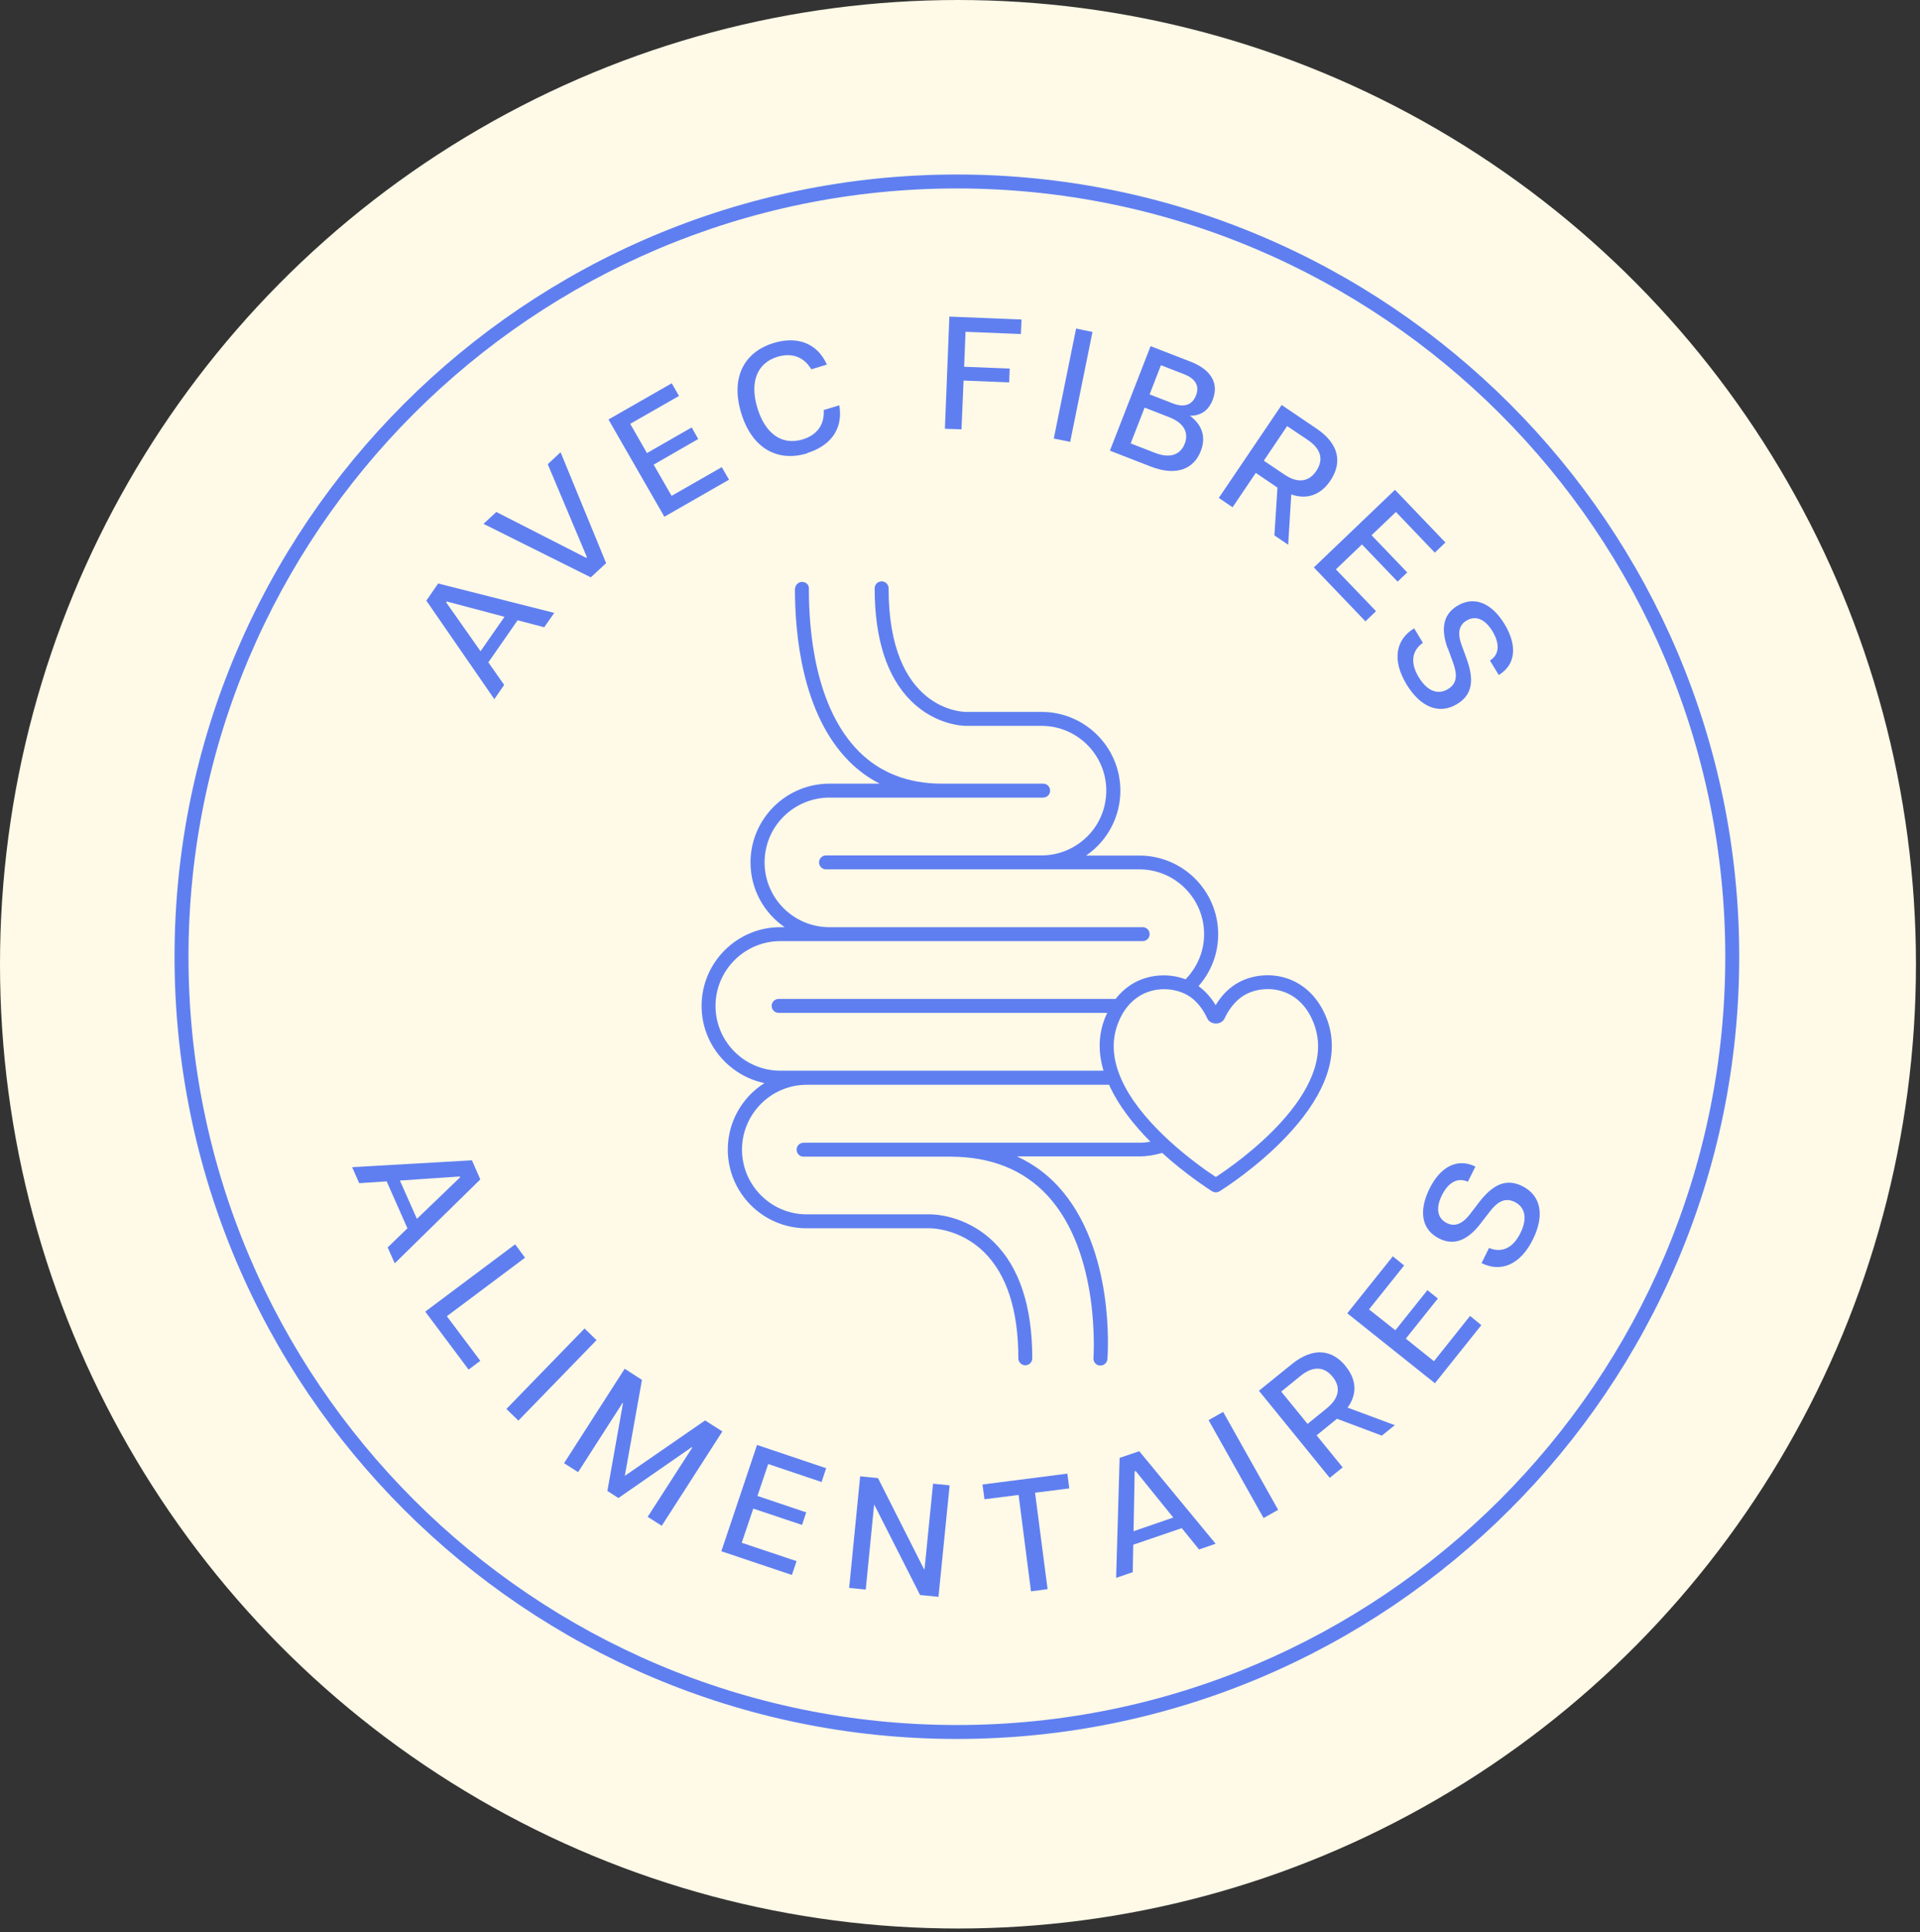 <svg width="154" height="155" viewBox="0 0 154 155" fill="none" xmlns="http://www.w3.org/2000/svg">
<rect x="0" y="0" width="154" height="155" fill="#333333" stroke="none"/>
<ellipse cx="76.838" cy="77.353" rx="76.838" ry="77.353" fill="#FFF9E7"/>
<path d="M76.75 14C42.156 14 14 42.145 14 76.75C14 111.355 42.156 139.5 76.75 139.5C111.344 139.5 139.5 111.344 139.5 76.75C139.5 42.156 111.355 14 76.75 14ZM76.75 138.382C42.771 138.382 15.118 110.741 15.118 76.75C15.118 42.76 42.771 15.118 76.75 15.118C110.729 15.118 138.382 42.771 138.382 76.75C138.382 110.729 110.729 138.382 76.75 138.382Z" fill="#5F7FF1"/>
<path d="M37.832 93.082L28.242 93.63L28.812 94.915L31.014 94.77L32.68 98.537L31.092 100.068L31.663 101.342L38.525 94.613L37.855 93.082H37.832ZM33.44 97.776L32.076 94.703L36.871 94.379L36.905 94.446L33.44 97.776Z" fill="#5F7FF1"/>
<path d="M42.112 100.893L41.319 99.82L34.109 105.219L37.586 109.869L38.525 109.165L35.842 105.588L42.112 100.893Z" fill="#5F7FF1"/>
<path d="M46.885 106.571L40.617 113.027L41.58 113.962L47.847 107.506L46.885 106.571Z" fill="#5F7FF1"/>
<path d="M56.554 113.948L50.115 118.396L51.49 110.695L50.104 109.801L45.242 117.379L46.371 118.094L49.937 112.539L49.97 112.562L48.718 119.603L49.601 120.173L55.481 116.094L55.525 116.127L51.949 121.682L53.078 122.398L57.94 114.831L56.554 113.948Z" fill="#5F7FF1"/>
<path d="M57.859 124.442L63.515 126.343L63.895 125.236L59.491 123.761L60.419 121.022L64.331 122.33L64.666 121.324L60.754 120.005L61.615 117.445L65.896 118.887L66.265 117.781L60.721 115.914L57.859 124.442Z" fill="#5F7FF1"/>
<path d="M74.156 125.885L74.112 125.874L70.423 118.575L68.992 118.43L68.109 127.383L69.439 127.517L70.11 120.721H70.132L73.799 127.953L75.274 128.098L76.168 119.156L74.838 119.022L74.156 125.885Z" fill="#5F7FF1"/>
<path d="M85.612 118.215L78.805 119.087L78.961 120.271L81.7 119.925L82.694 127.66L84.025 127.481L83.019 119.746L85.768 119.4L85.612 118.215Z" fill="#5F7FF1"/>
<path d="M89.803 116.966L89.523 126.578L90.854 126.12L90.898 123.918L94.788 122.588L96.174 124.298L97.504 123.84L91.379 116.418L89.792 116.954L89.803 116.966ZM90.921 122.834L91.01 118.028L91.088 118.005L94.106 121.738L90.921 122.834Z" fill="#5F7FF1"/>
<path d="M98.107 113.265L96.938 113.922L101.349 121.777L102.519 121.12L98.107 113.265Z" fill="#5F7FF1"/>
<path d="M107.94 109.6C106.845 108.247 105.325 108.046 103.614 109.432L100.977 111.567L106.655 118.553L107.694 117.715L105.604 115.144L107.236 113.814L110.835 115.166L111.875 114.328L108.085 112.919C108.901 111.813 108.778 110.639 107.94 109.611V109.6ZM106.431 112.964L104.877 114.227L102.765 111.634L104.319 110.371C105.325 109.555 106.219 109.622 106.889 110.449C107.549 111.254 107.437 112.137 106.431 112.964Z" fill="#5F7FF1"/>
<path d="M115.015 109.198L112.757 107.387L115.328 104.168L114.49 103.497L111.919 106.716L109.806 105.04L112.623 101.519L111.718 100.781L108.062 105.353L115.093 110.964L118.815 106.303L117.91 105.565L115.015 109.198Z" fill="#5F7FF1"/>
<path d="M122.095 95.147C120.799 94.51 119.737 95.013 118.619 96.466L117.904 97.405C117.233 98.265 116.629 98.4 116.059 98.12C115.389 97.796 115.076 97.058 115.646 95.896C116.194 94.789 116.965 94.443 117.736 94.8L118.34 93.582C116.92 92.889 115.545 93.549 114.651 95.371C113.757 97.192 114.047 98.668 115.445 99.361C116.685 99.976 117.758 99.428 118.72 98.198L119.469 97.226C120.083 96.421 120.698 96.03 121.492 96.421C122.319 96.835 122.542 97.718 121.95 98.914C121.29 100.255 120.329 100.49 119.435 100.11L118.831 101.328C120.385 102.099 121.95 101.462 122.956 99.417C123.872 97.561 123.66 95.929 122.095 95.147Z" fill="#5F7FF1"/>
<path d="M40.432 54.935L39.169 53.135L41.517 49.759L43.651 50.318L44.456 49.167L35.145 46.809L34.195 48.183L39.65 56.086L40.444 54.935H40.432ZM35.782 48.318L35.827 48.251L40.466 49.48L38.543 52.241L35.782 48.318Z" fill="#5F7FF1"/>
<path d="M48.617 45.175L44.962 36.277L43.934 37.239L47.075 44.694L47.019 44.75L39.81 41.072L38.781 42.023L47.388 46.315L48.617 45.175Z" fill="#5F7FF1"/>
<path d="M58.473 38.481L57.892 37.475L53.868 39.777L52.426 37.274L56.003 35.217L55.478 34.289L51.89 36.346L50.548 33.999L54.461 31.763L53.879 30.746L48.805 33.652L53.287 41.454L58.473 38.481Z" fill="#5F7FF1"/>
<path d="M64.738 36.346C66.538 35.798 67.655 34.48 67.32 32.512L66.068 32.892C66.147 34.111 65.487 34.916 64.38 35.251C62.715 35.754 61.374 34.792 60.748 32.725C60.122 30.657 60.714 29.126 62.357 28.623C63.464 28.287 64.459 28.589 65.073 29.628L66.325 29.248C65.509 27.438 63.844 26.968 62.056 27.516C59.697 28.231 58.579 30.277 59.451 33.138C60.323 36 62.391 37.084 64.738 36.368V36.346Z" fill="#5F7FF1"/>
<path d="M77.287 30.529L80.942 30.674L80.987 29.568L77.332 29.422L77.443 26.617L81.881 26.796L81.937 25.633L76.147 25.398L75.789 34.396L77.119 34.441L77.287 30.529Z" fill="#5F7FF1"/>
<path d="M86.311 26.361L84.523 35.18L85.838 35.446L87.626 26.628L86.311 26.361Z" fill="#5F7FF1"/>
<path d="M96.311 36.186C96.758 35.046 96.412 34.074 95.439 33.347C96.289 33.369 96.937 32.945 97.272 32.062C97.742 30.855 97.272 29.703 95.484 29.01L92.287 27.77L89.023 36.153L92.298 37.427C94.4 38.243 95.775 37.583 96.311 36.186ZM93.126 29.301L94.992 30.027C95.875 30.374 96.233 30.966 95.931 31.715C95.629 32.498 94.97 32.71 94.076 32.363L92.209 31.637L93.114 29.301H93.126ZM91.807 32.699L93.763 33.459C95.026 33.951 95.35 34.755 95.026 35.594C94.702 36.432 93.897 36.823 92.645 36.331L90.689 35.571L91.807 32.699Z" fill="#5F7FF1"/>
<path d="M100.72 37.932L102.464 39.117L102.218 42.95L103.324 43.699L103.57 39.664C104.867 40.123 105.962 39.664 106.7 38.569C107.672 37.127 107.426 35.618 105.604 34.388L102.799 32.488L97.758 39.944L98.864 40.693L100.72 37.943V37.932ZM103.246 34.187L104.911 35.305C105.984 36.032 106.174 36.903 105.571 37.786C104.99 38.647 104.107 38.803 103.034 38.077L101.368 36.959L103.235 34.187H103.246Z" fill="#5F7FF1"/>
<path d="M109.518 49.844L110.368 49.029L107.149 45.675L109.239 43.675L112.1 46.659L112.872 45.921L110.01 42.937L111.966 41.07L115.085 44.334L115.934 43.518L111.888 39.293L105.383 45.519L109.518 49.844Z" fill="#5F7FF1"/>
<path d="M116.12 51.981L116.544 53.144C116.891 54.094 116.902 54.82 116.142 55.278C115.348 55.759 114.488 55.468 113.795 54.328C113.024 53.054 113.336 52.115 114.13 51.568L113.426 50.405C111.939 51.31 111.638 52.965 112.822 54.91C113.895 56.676 115.393 57.38 116.88 56.474C118.109 55.725 118.255 54.552 117.629 52.831L117.226 51.724C116.857 50.696 117.081 50.114 117.617 49.79C118.255 49.399 119.037 49.533 119.708 50.64C120.345 51.691 120.233 52.54 119.506 52.987L120.211 54.15C121.563 53.334 121.731 51.813 120.68 50.07C119.629 48.337 118.21 47.789 116.88 48.605C115.695 49.332 115.583 50.528 116.108 51.992L116.12 51.981Z" fill="#5F7FF1"/>
<path d="M81.579 92.766H91.404C92.019 92.766 92.634 92.654 93.215 92.487C95.182 94.275 97.015 95.426 97.194 95.549C97.216 95.56 97.239 95.571 97.261 95.583C97.339 95.627 97.429 95.65 97.518 95.65C97.608 95.65 97.697 95.627 97.786 95.583C97.809 95.583 97.831 95.56 97.842 95.549C98.3 95.27 108.93 88.552 106.449 81.801C105.823 80.102 104.638 78.917 103.118 78.448C101.676 78.012 100.055 78.258 98.893 79.096C98.278 79.532 97.82 80.113 97.507 80.638C97.194 80.113 96.747 79.554 96.132 79.107C97.149 77.956 97.708 76.492 97.708 74.949C97.708 71.462 94.869 68.634 91.393 68.634H87.112C87.548 68.332 87.961 67.974 88.319 67.561C89.314 66.41 89.862 64.945 89.862 63.425C89.862 59.938 87.022 57.11 83.546 57.11H77.466C77.209 57.11 71.273 56.987 71.273 47.196C71.273 46.883 71.028 46.637 70.715 46.637C70.402 46.637 70.156 46.883 70.156 47.196C70.156 51.264 71.139 54.304 73.073 56.227C75.052 58.194 77.309 58.228 77.455 58.228H83.535C86.408 58.228 88.733 60.564 88.733 63.425C88.733 64.677 88.286 65.884 87.47 66.823C86.475 67.963 85.044 68.623 83.535 68.623H66.255C65.942 68.623 65.696 68.869 65.696 69.182C65.696 69.495 65.942 69.74 66.255 69.74H91.382C94.254 69.74 96.579 72.076 96.579 74.938C96.579 76.302 96.043 77.576 95.093 78.559C94.087 78.179 92.935 78.135 91.874 78.459C91.136 78.682 90.23 79.163 89.481 80.135H62.455C62.142 80.135 61.896 80.381 61.896 80.694C61.896 81.007 62.142 81.253 62.455 81.253H88.811C88.733 81.432 88.643 81.6 88.576 81.801C88.062 83.187 88.118 84.573 88.509 85.892H62.589C59.716 85.892 57.391 83.556 57.391 80.694C57.391 77.833 59.727 75.497 62.589 75.497H91.65C91.963 75.497 92.209 75.251 92.209 74.938C92.209 74.625 91.963 74.379 91.65 74.379H66.523C63.651 74.379 61.326 72.043 61.326 69.182C61.326 67.93 61.773 66.722 62.589 65.784C63.584 64.644 65.014 63.984 66.523 63.984H83.669C83.982 63.984 84.228 63.738 84.228 63.425C84.228 63.112 83.982 62.866 83.669 62.866H75.555C72.85 62.866 70.603 61.995 68.904 60.295C65.383 56.775 64.869 50.638 64.88 47.196C64.88 46.883 64.634 46.681 64.321 46.681C64.008 46.681 63.762 46.972 63.762 47.285C63.762 50.806 64.31 57.266 68.11 61.078C68.848 61.816 69.664 62.408 70.558 62.866H66.523C64.69 62.866 62.946 63.66 61.739 65.057C60.744 66.208 60.197 67.673 60.197 69.182C60.197 71.339 61.281 73.239 62.935 74.379H62.589C59.101 74.379 56.273 77.218 56.273 80.694C56.273 83.735 58.442 86.283 61.315 86.887C59.548 88.004 58.375 89.972 58.375 92.218C58.375 95.706 61.214 98.533 64.69 98.533H74.604C74.716 98.533 77.007 98.556 78.93 100.445C80.752 102.244 81.68 105.106 81.68 108.962C81.68 109.275 81.926 109.521 82.239 109.521C82.552 109.521 82.797 109.275 82.797 108.962C82.797 104.782 81.758 101.641 79.701 99.629C77.399 97.382 74.705 97.416 74.604 97.416H64.712C61.84 97.416 59.515 95.08 59.515 92.218C59.515 89.357 61.851 87.021 64.712 87.021H88.923C88.923 87.021 88.945 87.021 88.956 87.021C89.716 88.709 90.968 90.273 92.276 91.592C91.996 91.637 91.706 91.671 91.415 91.671H64.455C64.142 91.671 63.896 91.916 63.896 92.229C63.896 92.542 64.142 92.788 64.455 92.788H76.214C79.478 92.788 82.104 93.839 84.016 95.907C88.308 100.545 87.704 108.861 87.704 108.94C87.682 109.253 87.906 109.521 88.219 109.543C88.23 109.543 88.252 109.543 88.263 109.543C88.554 109.543 88.8 109.32 88.822 109.029C88.856 108.671 89.47 100.154 84.854 95.147C83.926 94.141 82.831 93.358 81.613 92.788L81.579 92.766ZM89.638 82.181C90.275 80.448 91.404 79.778 92.231 79.521C92.6 79.409 92.98 79.353 93.371 79.353C94.142 79.353 94.914 79.577 95.495 79.99C96.166 80.471 96.602 81.186 96.836 81.7C97.093 82.248 97.965 82.237 98.222 81.7C98.457 81.186 98.893 80.482 99.564 79.99C100.435 79.364 101.71 79.174 102.805 79.51C103.643 79.767 104.772 80.437 105.409 82.181C107.41 87.613 99.172 93.347 97.518 94.42C96.903 94.018 95.361 92.956 93.774 91.503C93.763 91.492 93.751 91.481 93.74 91.469C91.113 89.055 88.397 85.556 89.638 82.181Z" fill="#5F7FF1"/>
</svg>
